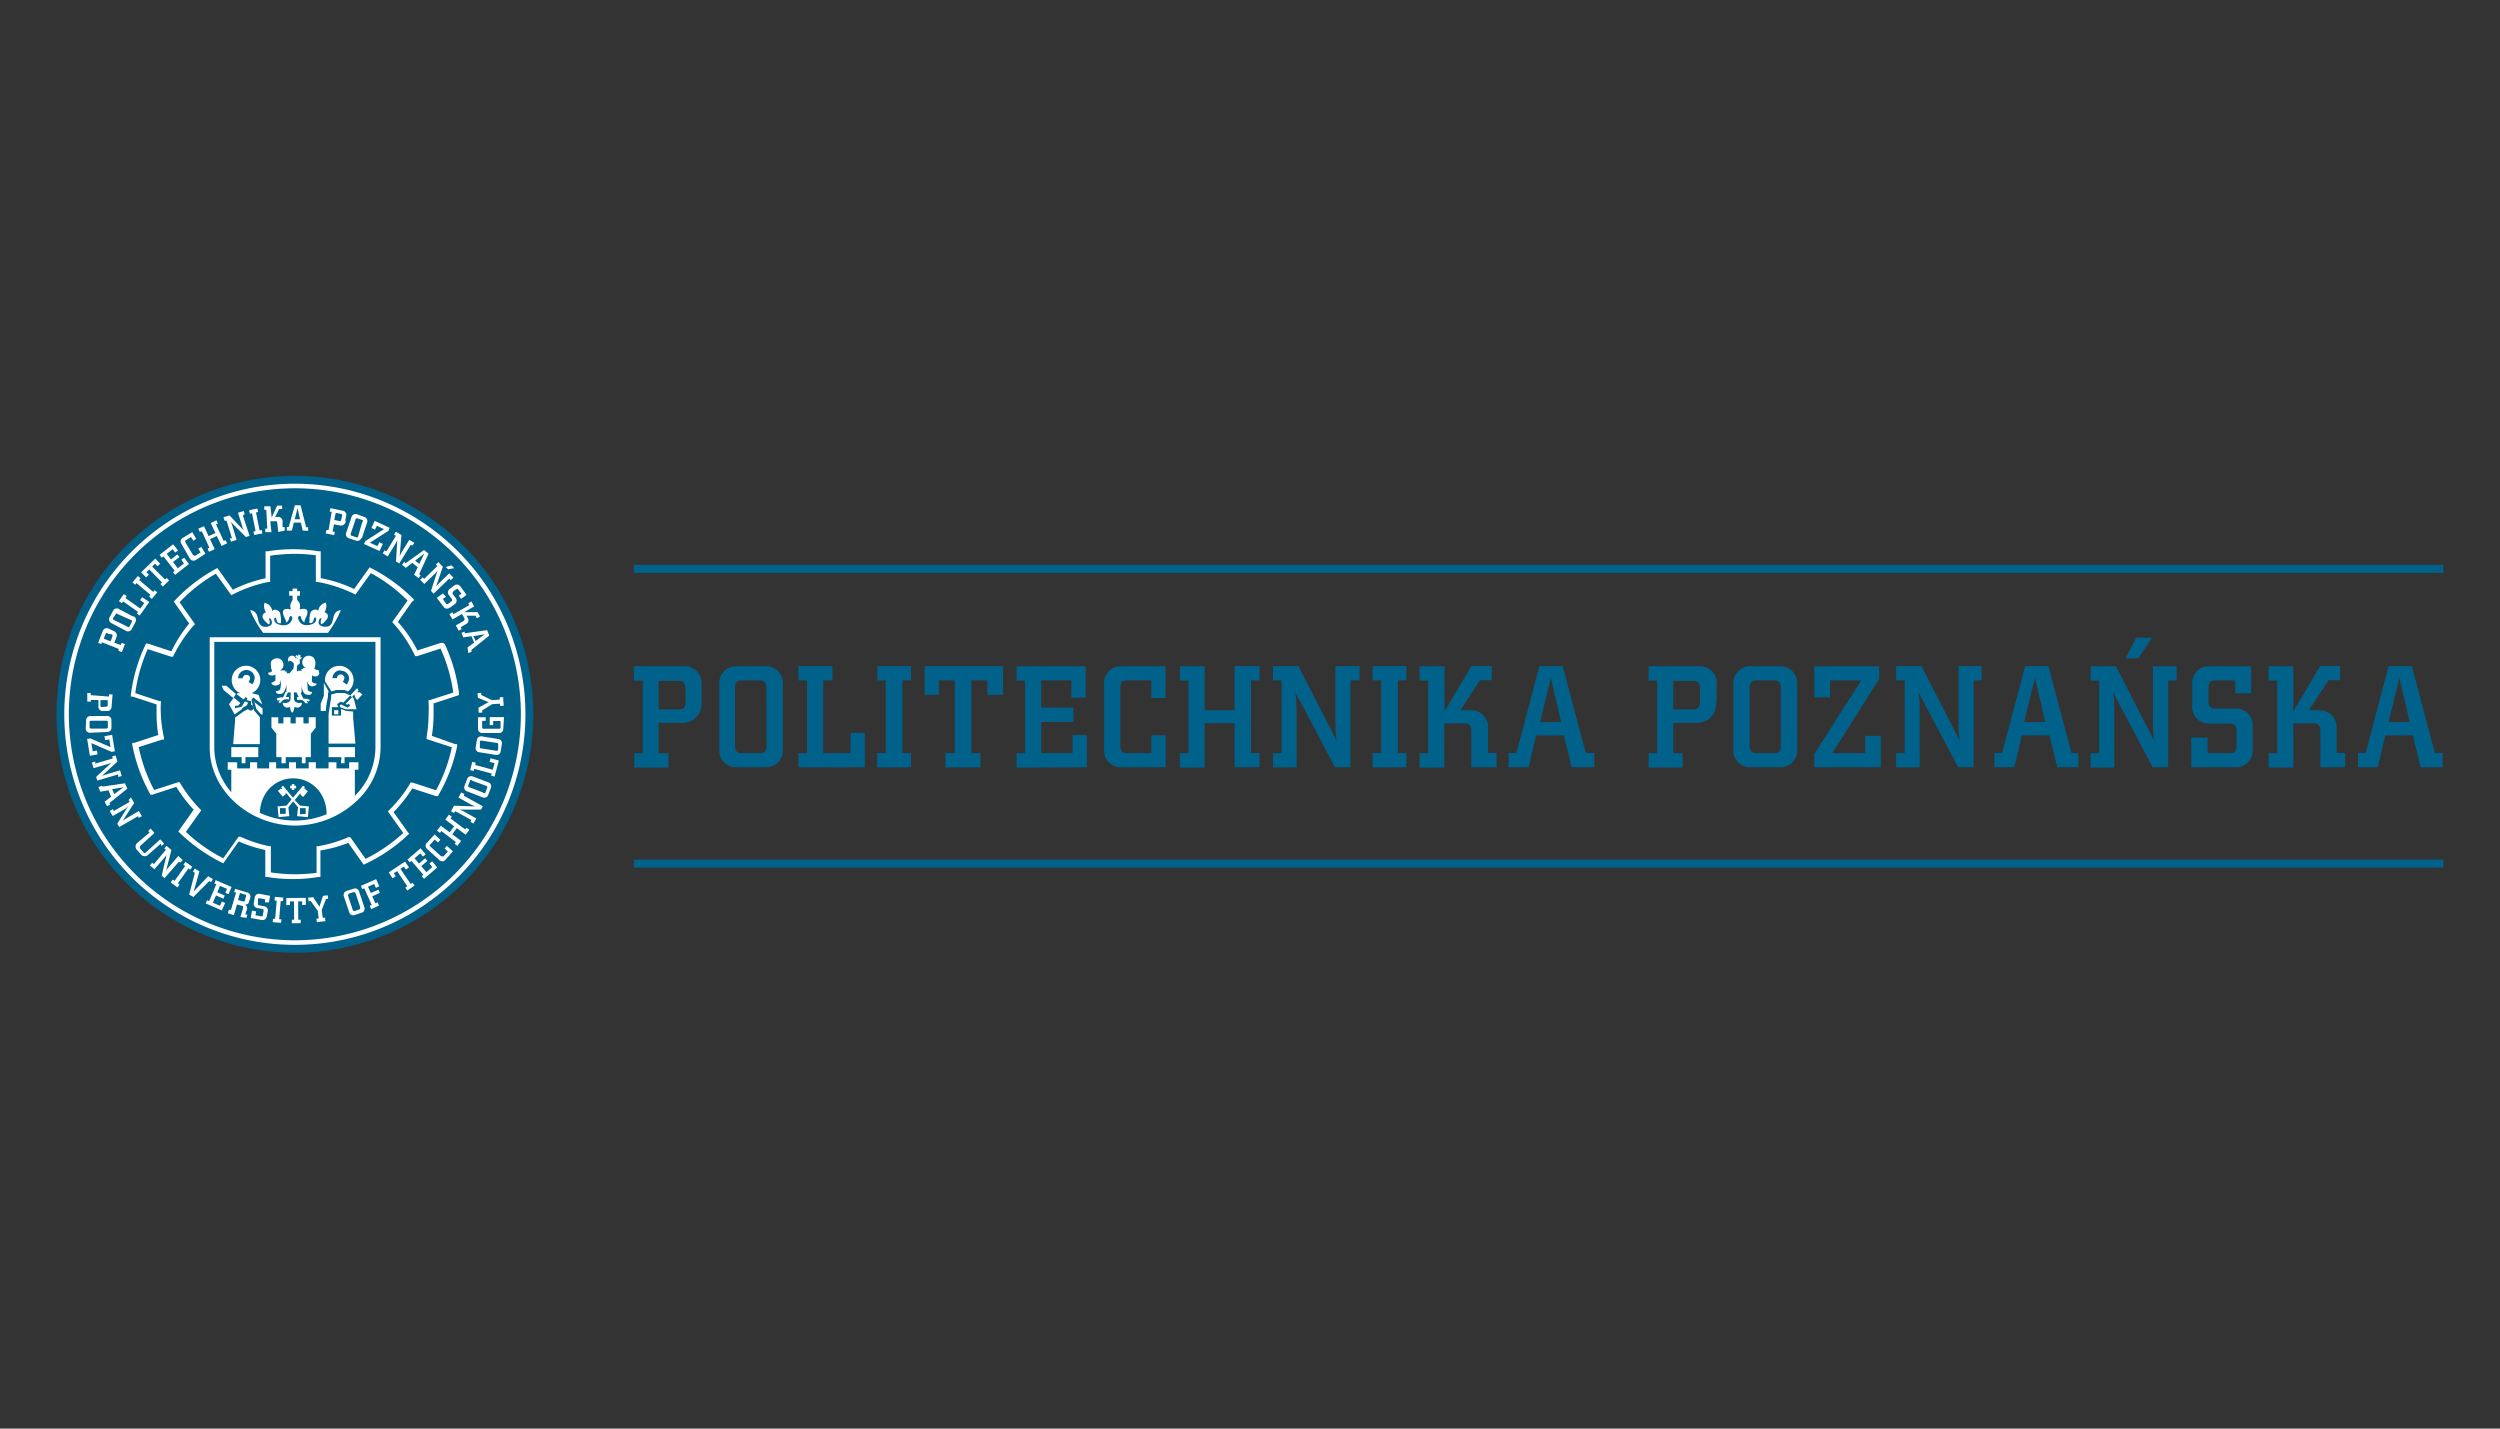 <?xml version="1.0" encoding="UTF-8"?> <svg xmlns="http://www.w3.org/2000/svg" id="f35b7258-12dc-474f-9ac1-319198707b97" data-name="Warstwa 1" viewBox="0 0 175 100"><rect x="0" y="0" width="175" height="100" fill="#333333" stroke="none"/><defs></defs><defs><clipPath id="b99f39e1-9b40-4d32-b191-e62c10398427"><path d="M3.95 33.31h167.09v33.37H3.95z" class="bb5090b0-1386-4658-a733-2f630cd04f73"></path></clipPath><style>.bb5090b0-1386-4658-a733-2f630cd04f73{fill:none}.f3a4ce03-5fbf-4eae-a4ed-5cda38aaac78{clip-path:url(#b99f39e1-9b40-4d32-b191-e62c10398427)}.a3c63402-d889-4abc-9415-0de3b109cf5f,.afc91ea5-1292-4f14-8104-b6fc06cdc277{fill:#00628b}.afc91ea5-1292-4f14-8104-b6fc06cdc277,.e38cac87-d468-4c12-b4c8-85d6da832d41{fill-rule:evenodd}.ad1dbb2a-20cd-4f98-8941-af89f15f8808,.e38cac87-d468-4c12-b4c8-85d6da832d41{fill:#fff}</style></defs><g class="f3a4ce03-5fbf-4eae-a4ed-5cda38aaac78"><g class="f3a4ce03-5fbf-4eae-a4ed-5cda38aaac78"><path d="M37.33 50a16.69 16.69 0 11-16.69-16.69A16.69 16.69 0 0137.33 50" class="afc91ea5-1292-4f14-8104-b6fc06cdc277"></path><path d="M33.29 44.87l-.15-.34.79-.13zm-.51.85l.23-.1-.01-.13 1.25-1-.15-.38-1.57.22v-.12l-.23.09.13.32.57-.09.19.45-.46.34zM32.11 44.15l.21-.12-.07-.13.37-.21a.3.3 0 00.13-.43l-.09-.16h.62l.11.18.21-.13-.17-.3h-.93l.69-.4-.19-.35-.22.13.07.13-1.1.63-.08-.13-.21.13.21.37.67-.38.18.32c0 .07 0 .12-.07.17l-.54.31zM31.51 42.53l.31-.23a.3.3 0 00.08-.44l-.22-.29c0-.06 0-.12.05-.17l.17-.13c.08-.05.14-.06.18 0l.22.29-.19.14.17.22.38-.28-.43-.59a.3.3 0 00-.44-.06l-.29.22a.3.3 0 00-.08.44l.21.29c.05.06 0 .12-.05.17l-.18.14q-.12.09-.18 0l-.22-.32.22-.16-.22-.23-.42.31.46.62a.29.29 0 00.44.06M31.56 40.61l.18-.18-.29-.3-.75.73a1.3 1.3 0 00-.18.21l.48-1.4-.31-.32-.18.17.1.11-.92.89-.1-.11-.18.17.29.3.75-.73a1.37 1.37 0 00.18-.21l-.46 1.42.18.2 1.1-1.06zm.24-.84l-.2-.2-.39.12.16.16zM29.29 40.47l.16-.19-.11-.09.66-1.43-.32-.26-1.28.92-.11-.08-.15.19.27.22.45-.35.38.31-.25.52zm.06-1l-.29-.23.64-.49zM28.88 38.19L29 38l-.35-.21-.55.89-.12.24.12-1.47-.39-.23-.13.21.13.08-.66 1.09-.13-.08-.13.21.35.22.55-.9a1.33 1.33 0 00.12-.24l-.09 1.49.23.14.8-1.3zM26.57 38.57l.23-.5-.25-.11-.13.27-.53-.24 1.3-.83.09-.21-1.05-.49-.23.5.25.12.13-.27.5.23-1.3.83-.1.21 1.09.49zM25.08 37.51c0 .09-.07.12-.14.1l-.32-.11c-.07 0-.09-.08-.06-.17l.32-.94c0-.09.08-.12.15-.1l.32.11c.07 0 .08.08 0 .17zm.25.16l.36-1.07a.3.3 0 00-.18-.41L25 36a.3.3 0 00-.4.21l-.36 1.07a.29.29 0 00.19.4l.48.16a.29.29 0 00.39-.2M23.89 36.35c0 .1-.06.14-.13.12l-.36-.07.1-.5.36.07c.07 0 .1.07.08.17zm.28.07l.06-.3a.29.29 0 00-.24-.37l-.86-.18-.05.25h.14L23 37.1h-.15l-.05.24.59.12.05-.24h-.16l.1-.52.4.08a.33.33 0 00.42-.29M21 36.35h-.37l.2-.78zm.57.81v-.25h-.14l-.39-1.54h-.4l-.43 1.52h-.13v.25h.35l.14-.56h.49l.13.56zM19.93 37.14v-.24h-.15v-.42a.3.3 0 00-.35-.29h-.17l.28-.56h.21v-.24h-.35l-.38.84-.09-.79h-.43v.25h.14l.07 1.31h-.14v.25H19l-.08-.76h.37c.07 0 .11 0 .12.13l.07.62zM18.37 37.34l-.05-.24-.15.03-.25-1.26.15-.03-.05-.24-.58.11.05.25.15-.03.25 1.25-.15.03.05.24.58-.11zM17.13 36l-.07-.23-.4.12.31 1c0 .07.06.15.1.25l-1-1.06-.43.13.08.24h.14l.38 1.23h-.15l.08.24.39-.13-.3-1a2.49 2.49 0 00-.11-.26l1.06 1.06.26-.08-.47-1.43zM15.9 38.03l-.11-.22-.13.06-.54-1.16.13-.06-.1-.23-.4.19.33.7-.48.22-.32-.7-.4.18.11.23.13-.06.54 1.16-.13.06.1.23.4-.19-.33-.7.48-.22.33.7.39-.19zM14.38 38.76l-.29-.48-.21.13.16.26-.37.23c-.07 0-.12 0-.17-.07L13 38c-.05-.09-.05-.14 0-.18l.37-.23.16.26.21-.13-.28-.47-.66.4a.29.29 0 00-.1.43l.58 1a.3.3 0 00.43.12zM13.23 39.48l-.34-.44-.2.15.19.25-.43.34-.34-.44.45-.35-.15-.18-.44.35-.3-.39.41-.32.19.23.19-.15-.34-.43-.95.74.15.2.12-.09.79 1-.12.1.15.19.97-.76zM11.21 39.46l-.34-.36-.99.96.35.36.19-.19-.17-.17.2-.2.89.91-.11.12.17.17.44-.43-.17-.17-.12.11-.9-.91.2-.2.18.18.18-.18zM11.01 41.47l-.19-.16-.1.12-.98-.83.1-.12-.19-.16-.38.45.19.16.1-.11.97.82-.09.12.19.16.38-.45zM10.45 42.14l-.5-.34-.14.21.29.2-.28.39-1.04-.74.09-.13-.2-.14-.35.49.21.14.09-.12 1.04.73-.08.12.2.14.67-.95zM9.14 43.39c.09 0 .12.09.08.16l-.15.3c0 .06-.1.07-.18 0L8 43.41c-.08 0-.11-.1-.07-.16L8.1 43c0-.07.08-.07.17 0zm.2-.22l-1-.53a.29.29 0 00-.43.12l-.23.44a.3.3 0 00.14.43l1 .53a.29.29 0 00.42-.16l.24-.45a.29.29 0 00-.14-.42M7.78 44.4c.09 0 .12.08.09.15l-.13.34-.48-.18.14-.34c0-.07.08-.09.17 0zm.11-.26L7.61 44a.31.31 0 00-.42.17l-.32.83.24.09v-.14l1.19.47v.14l.23.09.22-.56-.23-.09-.06.15L8 45l.15-.38a.34.34 0 00-.22-.46M33.68 48.5l-.25.02.02.32.75.31-.71.39.02.35.25-.01-.01-.15.71-.44.54-.03.01.16.25-.02-.04-.6-.24.01.01.16-.56.04-.74-.36-.01-.15zM35.28 50.2h-1v.56h.24v-.29h.52v.44c0 .08 0 .11-.15.1h-1c-.1 0-.14 0-.14-.11v-.44H34v-.25h-.54v.78a.29.29 0 00.31.32h1.13a.29.29 0 00.33-.3zM34.75 52c.09 0 .14.06.12.13v.33c0 .08-.06.1-.16.09l-1-.16c-.09 0-.13 0-.12-.13v-.33c0-.08.06-.1.16-.08zm.11-.27l-1.11-.18a.3.3 0 00-.37.26l-.08.49a.29.29 0 00.27.36l1.12.18a.29.29 0 00.36-.25l.08-.5a.29.29 0 00-.27-.36M34.92 53.24l-.58-.16-.07.25.35.09-.13.46-1.23-.33.04-.16-.24-.06-.15.58.24.06.04-.15 1.23.33-.04.15.24.06.3-1.12zM34 55c.09 0 .13.08.1.15l-.12.32c0 .07-.09.08-.18 0l-.92-.35c-.09 0-.12-.08-.1-.15l.12-.31c0-.07.08-.09.18 0zm.17-.24l-1.06-.4a.3.3 0 00-.41.17l-.18.47a.29.29 0 00.19.4l1.06.41a.29.29 0 00.41-.18l.18-.47a.29.29 0 00-.19-.4M32.51 55.59l-.22-.12-.2.36.92.51.25.11-1.48-.05-.21.39.22.12.07-.13 1.14.62-.07.13.21.12.2-.36-.91-.51-.26-.11h1.5l.13-.23-1.34-.74zM32.85 58.09l-.19-.15-.09.12-1.03-.76.09-.13-.2-.15-.26.35.62.47-.31.42-.63-.46-.26.35.21.15.09-.13 1.02.77-.09.12.2.15.26-.35-.62-.46.31-.43.63.46.25-.34zM31.7 59.59l-.42-.38-.16.18.23.22-.29.32c-.06.06-.11 0-.19 0l-.73-.66c-.07-.07-.08-.12 0-.18l.29-.32.23.2.17-.18-.41-.38-.52.57a.29.29 0 000 .45l.84.76a.29.29 0 00.44 0zM30.61 60.72l-.36-.43-.19.16.2.25-.41.35-.36-.42.43-.37-.16-.18-.43.37-.31-.37.4-.34.19.22.19-.16-.36-.42-.92.79.17.19.11-.1.83.97-.11.1.16.19.93-.8zM28.63 60.72l-.28-.41-1.14.76.27.41.22-.14-.14-.21.24-.15.71 1.06-.14.09.14.21.51-.35-.14-.2-.13.09-.72-1.06.24-.16.14.21.22-.15zM26.55 62.04l-.22-.5-1.07.47.1.23.14-.06.52 1.17-.14.06.1.23.55-.25-.1-.22-.16.06-.21-.49.53-.24-.1-.22-.53.23-.2-.44.43-.19.12.27.24-.11zM22.97 62.91l-.03-.24-.33.04-.25.76-.44-.67-.35.04.03.25.15-.02.49.68.07.54-.16.02.03.24.6-.07-.03-.25-.16.02-.07-.55.3-.77.15-.02zM21.41 63.34v-.49l-1.37.01v.5l.26-.01v-.25h.28l.01 1.28h-.16v.25l.62-.01v-.24h-.17l-.01-1.28h.28v.25l.26-.01zM19.67 64.6l.03-.24-.16-.02.11-1.27.16.01.02-.25-.59-.05-.02.25.15.02-.11 1.27-.15-.01-.02.24.58.05zM18.67 64.19l.07-.38a.29.29 0 00-.24-.37l-.36-.07c-.08 0-.1-.07-.08-.16V63c0-.09 0-.13.13-.12l.36.07v.22h.27l.09-.46-.72-.14a.3.3 0 00-.36.26l-.06.36a.29.29 0 00.24.37l.36.07c.07 0 .09.07.08.16l-.05.23c0 .09 0 .14-.13.12l-.39-.07.05-.27-.29-.06-.09.52.76.14a.3.3 0 00.36-.26M17.25 64.25l.07-.23h-.15l.1-.32a.29.29 0 00-.14-.39.24.24 0 00.3-.17l.08-.27a.3.3 0 00-.21-.4l-.84-.25-.07.24h.14l-.36 1.23h-.15l-.07.24.42.13.22-.75.36.1c.07 0 .08.08.06.17l-.18.61zm-.1-1.25c0 .09-.07.13-.14.1l-.35-.1.14-.49.35.11c.07 0 .09.07.06.16zM15.53 63.73l.23-.52-.23-.1-.13.29-.5-.21.22-.51.52.23.09-.22-.52-.23.19-.45.49.21-.12.28.23.09.21-.5-1.11-.48-.1.23.14.06-.5 1.18-.14-.06-.1.22 1.13.49zM14.78 61.75l.12-.22-.33-.19-1.01 1.06.4-1.41-.33-.19-.12.22.13.08-.4 1.52.3.17 1.11-1.12.13.08zM12.43 62.12l.14-.21-.12-.08.74-1.04.12.09.15-.21-.48-.34-.14.2.12.09-.74 1.04-.13-.09-.14.2.48.35zM12.63 60.38l.16-.18-.31-.28-.69.8a2.26 2.26 0 00-.16.21L12 59.5l-.34-.29-.16.18.11.1-.84 1-.11-.1-.17.19.32.27.68-.79a2.46 2.46 0 00.17-.22l-.34 1.45.2.18 1-1.15zM11.31 59.22l.18-.16-.27-.31-1 .91c-.07.06-.13.07-.18 0l-.23-.26c-.06-.06 0-.11 0-.18l1-.91-.26-.31-.18.17.1.11-.86.72a.34.34 0 000 .52l.26.3a.35.35 0 00.52 0l.86-.76zM9.71 57.26l.22-.13-.21-.36-.9.53-.23.15.8-1.24-.22-.39L9 56l.08.13-1.11.64-.07-.13-.22.13.21.35.91-.52a2 2 0 00.2-.21l-.79 1.27.14.23 1.32-.76zM8 55.59l-.15-.35.79-.13zm-.51.84l.23-.1-.06-.12 1.25-1-.16-.38-1.56.23-.08-.06-.22.1.13.32.57-.1.19.45-.46.35zM8.28 54.39l.24-.07-.12-.4-1 .3-.26.09 1.08-1-.13-.43-.24.07.05.14-1.23.36v-.14l-.24.07.12.39 1-.29a1.49 1.49 0 00.26-.1l-1.08 1 .08.26 1.46-.43zM6.29 52.9l.54-.09-.04-.27-.3.05-.09-.57 1.41.61.23-.04-.19-1.15-.54.09.05.28.29-.05.09.54-1.41-.61-.23.03.19 1.18zM6.43 51c-.1 0-.15 0-.16-.09v-.34c0-.08 0-.11.14-.12h1c.09 0 .14 0 .14.1v.33c0 .08 0 .11-.14.12zm-.06.29l1.13-.05a.29.29 0 00.3-.33v-.5a.29.29 0 00-.34-.29H6.33a.3.3 0 00-.3.33L6 51a.29.29 0 00.34.29M7.16 49.49c-.09 0-.14 0-.13-.12v-.36h.51v.36c0 .08-.06.11-.15.1zm0 .28h.3a.3.3 0 00.35-.28l.07-.88h-.25v.15l-1.28-.1v-.15h-.24v.6h.25V49h.53v.41a.32.32 0 00.34.37M25.21 63.49c0 .09 0 .15-.06.17l-.32.11c-.07 0-.12 0-.15-.11l-.31-.94c0-.09 0-.14.06-.17l.32-.1c.07 0 .11 0 .15.1zm.29 0l-.36-1.07a.29.29 0 00-.39-.21l-.48.15a.3.3 0 00-.19.41l.36 1.07a.29.29 0 00.39.21l.48-.16a.29.29 0 00.19-.4" class="ad1dbb2a-20cd-4f98-8941-af89f15f8808"></path><path d="M30.23 51.51a9.61 9.61 0 00.12-1.51v-.76L32 48.7l.13-.05v-.13a11.54 11.54 0 00-1-3.44L31 45h-.14l-1.64.53a9.33 9.33 0 00-1.37-2l1-1.42L29 42l-.09-.1A11.55 11.55 0 0026 39.78l-.13-.07-.08.12-1 1.4a9.56 9.56 0 00-2.34-.76v-1.88h-.14a11.15 11.15 0 00-3.58 0h-.14v1.89a9.44 9.44 0 00-2.29.8l-1-1.4-.09-.12-.12.07a11.41 11.41 0 00-2.84 2.19l-.09.1.08.1 1 1.43A9.52 9.52 0 0012 45.59l-1.65-.54h-.13l-.06.13a11.48 11.48 0 00-1 3.45v.13h.12l1.68.55V50a9 9 0 00.12 1.45L9.4 52h-.14v.14a11.52 11.52 0 001.21 3.37l.06.12h.13l1.68-.55a10 10 0 001.22 1.6l-1 1.41-.08.11.1.1a11.92 11.92 0 002.92 2.07l.13.06.08-.11 1-1.42a9.39 9.39 0 001.86.6v1.89h.14a11.15 11.15 0 003.58 0h.14v-1.86a9 9 0 001.95-.53l1 1.42.08.11.12-.06a11.45 11.45 0 002.95-2l.11-.1-.09-.12-1-1.4a10.08 10.08 0 001.31-1.66l1.67.54h.13l.06-.12A11.28 11.28 0 0032 52.23v-.14h-.14zm.3 3.81l-1.66-.54h-.13l-.06.11a9.27 9.27 0 01-1.43 1.81l-.1.1.08.11 1 1.4a11.67 11.67 0 01-2.64 1.81l-1-1.42-.08-.1h-.12a9.35 9.35 0 01-2.09.63h-.14v1.87a12.46 12.46 0 01-1.5.1 12 12 0 01-1.7-.13v-1.84h-.13a9.43 9.43 0 01-2-.66h-.12l-.08.1-1 1.41a11.19 11.19 0 01-2.62-1.85l1-1.4.08-.11-.1-.1a9.73 9.73 0 01-1.34-1.74l-.07-.12h-.12l-1.67.54a11.05 11.05 0 01-1.08-3l1.64-.53h.13v-.14a8.78 8.78 0 01-.22-1.63 7.64 7.64 0 010-.8v-.13h-.13l-1.66-.55a11.06 11.06 0 01.87-3.08l1.64.53h.13l.06-.12a9.62 9.62 0 011.39-2.07l.09-.09-.08-.11-1-1.42a10.94 10.94 0 012.54-2l1 1.39.08.11.13-.06a9.47 9.47 0 012.46-.86h.13V38.9a12.16 12.16 0 011.7-.13 10.7 10.7 0 011.5.1v1.87h.14a9.59 9.59 0 012.51.82l.12.06.08-.11 1-1.39a10.91 10.91 0 012.57 1.92l-1 1.4-.07.11.09.1A9.25 9.25 0 0129 45.8l.07.13h.13l1.64-.53a11.34 11.34 0 01.89 3.08L30.1 49H30v.13a8.59 8.59 0 010 .87 9.7 9.7 0 01-.14 1.6v.13l.14.05 1.63.53a11.22 11.22 0 01-1.1 3" class="e38cac87-d468-4c12-b4c8-85d6da832d41"></path><path d="M22.9 43.85a.55.55 0 01-.56-.15c-.09-.1 0-.43.11-.42s0 .08 0 .23a.18.18 0 00.07.19c.85-.65.19-.85.19-.85a.77.77 0 00.1-.67.69.69 0 00-.54.59c-.12-.2-.46-.07-.54.12a2.74 2.74 0 00-.07.72c.34.07.27-.38.39-.39s.2.41-.38.52-.72-.23-.79-.41.15-.33.2-.09a.49.49 0 00.25.34c-.08-.18.22-.46.19-.77s-.56-.15-.56-.15a.61.61 0 000-.46 1.16 1.16 0 00-.16-.2v-.3h.2v-.32h-.2v-.18h-.32v.18h-.24v.32h.24v.3a1.39 1.39 0 00-.11.21.56.56 0 000 .46s-.54-.17-.56.15.27.59.2.77a.46.46 0 00.24-.34c.05-.24.27-.09.2.09s-.21.51-.79.41-.5-.54-.38-.52 0 .46.39.39a2.36 2.36 0 00-.07-.72c-.08-.19-.42-.32-.54-.12a.69.69 0 00-.54-.59.77.77 0 00.1.67s-.66.2.19.85a.18.18 0 00.07-.19c0-.15-.11-.21 0-.23s.2.32.12.42a.57.57 0 01-.56.15c-.59-.13-.15-1.06-.93-1.15a7.45 7.45 0 00.91 1.59h4.54a7.7 7.7 0 00.9-1.59c-.77.09-.34 1-.92 1.15M22.31 46.91a.48.48 0 01-.31-.11 1 1 0 00.08-.37.53.53 0 00-.06-.27.29.29 0 00-.19-.2.43.43 0 00-.22-.06.45.45 0 00-.21.85h-.17a.13.13 0 000 .08h.05-.19a.17.17 0 00.05.12h-.24l-.11.05a1.16 1.16 0 010-.27c0-.14.05-.18.05-.18s.14-.09.14-.11a.23.23 0 000-.11.13.13 0 000-.08.16.16 0 000-.07.37.37 0 00-.24-.11h-.08c-.01 0 0 0 0 0a.22.22 0 00-.07-.13.28.28 0 00-.3 0 .3.3 0 00-.13.31v.08l.06-.06c.07-.07.25.06.32.13s0 .38 0 .41a3.53 3.53 0 00-.27.32h-.23a.17.17 0 00.05-.12h-.18.05a.31.31 0 000-.08h-.36a.45.45 0 00-.22-.85.46.46 0 00-.22.06.32.32 0 00-.19.2.65.65 0 000 .27.85.85 0 00.08.37.48.48 0 01-.28.11c0 .17.18.23.41.18a.27.27 0 00.1-.06v.43s-.2.14-.29.15c.05.17.19.23.41.18s.21-.16.27-.37c0 .08 0 .51-.06.64s-.21.13-.3.14c0 .17.18.24.4.18s.32-.49.34-.66v.52H20c-.07.14-.15.32-.18.4a.79.79 0 00-.46.09l.09.15a.62.62 0 01.17-.06.41.41 0 00-.13.19h.17c0-.07.16-.18.25-.23a1.33 1.33 0 01.32 0v-.17H20l.15-.32h.19a.51.51 0 010 .21v.22a.31.31 0 01-.12.24.54.54 0 01-.36.06h-.07v.07a.37.37 0 00.26.26.36.36 0 00.26-.06v.06a.62.62 0 00.14.37.55.55 0 00.15-.37.13.13 0 000-.06.4.4 0 00.27.06.37.37 0 00.26-.26v-.07h-.07a.54.54 0 01-.36-.06.31.31 0 01-.12-.24v-.22a.51.51 0 010-.21h.18l.15.32h-.11V49a1.34 1.34 0 01.33 0 .6.6 0 01.26.23h.17a.5.5 0 00-.13-.19.84.84 0 01.17.06l.1-.1a.79.79 0 00-.46-.09l-.18-.36a.17.17 0 000-.07h.05v-.52c0 .17.09.6.34.66s.36 0 .4-.18c-.09 0-.29-.06-.3-.14s-.05-.56-.06-.64c.07.21.16.34.28.37s.36 0 .41-.18h-.05c-.09 0-.28-.06-.29-.15s0-.3 0-.37v-.06a.27.27 0 00.1.06c.22.05.36 0 .41-.18zM21.12 49zM21 46.15h.05l.08-.15H21l.06-.11-.15-.08-.06.1-.11-.06-.08.15a.51.51 0 01.29.17M17.79 49.09c.07.24.15.51.15.53l.34.39h.1v-.41l-.62-.49m-1.25-.53l-.67-.58h-.32l.13.3.69.57zm.41 1l.34-.19a1 1 0 00.08-.14v-.09l-.2-.06-.23.38-.46.09v-.17h.21l.17-.19-.46-.37-.34.45.39.72.55-.39m.63-.62l.13-.18.63.49-.26-.67-.48-.12a1 1 0 10-1.4-.91 1 1 0 00.59.91h-.18l-.06.07.48.38.15-.18.13.12-.08.09.32.08v.26a.2.2 0 01.18.2.2.2 0 01-.2.2.21.21 0 01-.18-.11l-.3.16-.62.44v.3l-.13 1.56h1.87V50.2l-.4-.46zm-.2-1.26a.8.8 0 00.11-.26.25.25 0 00-.26-.24.25.25 0 00-.26.24h-.32a.58.58 0 011.16 0 1 1 0 01-.16.42zM23.39 49.68V50h.29v-.29h-.29m1.47-.89L25 49l.36-.38-.17-.16H25l.1-.11-.1-.18-.46.49h-.05l-.37-.15h-.54l-.4.11v.2L23 50v2.05h1.88l-.16-1.79v-.45l-.5-.05-.35-.13v.46h-.64v-.59h.46l-.1-.21.28-.18.16.08.49-.51.12.13-.45.46.12.06.12-.07.08.16-.2.11-.43-.22-.11.07a.61.61 0 01.07.14c.06 0 .35.13.37.13h.75l-.2-.76-.11-.11.16-.18zm-1.66-.42l.34-.1h.57l.25.1a1 1 0 00.39-.79 1 1 0 00-2 0v.08zm.66-1.45a.57.57 0 01.58.55 1 1 0 01-.16.42l-.28-.19a.8.8 0 00.11-.26.26.26 0 00-.52 0h-.32a.57.57 0 01.58-.55M23 48.48v-.09l-.33-.59v.9l-.22.56v.51h.36c0-.36.15-1 .15-1v-.29M20.43 54.89V55h-.12v.18h.12v.12h.17v-.12h.13V55h-.13v-.12zm.95.31h-.12l.09-.11-.14-.09-.7.84-.7-.84-.13.11.09.11h-.14l-.18.14.34.4.21-.16v-.13l.41.49-.35.43-.63.06.07.75.75-.07-.06-.63.33-.4.34.4-.06.63.75.07.07-.75-.62-.06-.37-.39.41-.49v.13l.18.15.33-.4-.18-.15zM20 56.57v.4h-.4v-.4h.4m1 0h.4v.4L21 57v-.4" class="e38cac87-d468-4c12-b4c8-85d6da832d41"></path><path d="M26.44 44.61H14.68v7.73c0 2.95 2.73 5.45 6 5.45a6.3 6.3 0 004.14-1.59 5.18 5.18 0 001.82-3.86v-7.73zm-2 8.75v.43h-.89v-.43H23v.43h-.89v-.43h-.5v.43h-.89v-.43h-.49v.43h-.9v-.43h-.49v.43H18v-.43h-.5v.43h-.9v-.43h-.66v.52h.25v1.57A4.8 4.8 0 0115 52.34v-7.41h11.28v7.41a4.82 4.82 0 01-1.44 3.37v-1.83h.25v-.52zm-6.25 3.58a2.64 2.64 0 01.27-1.16 2.29 2.29 0 014.18.12 2.58 2.58 0 01.22 1v.1a6 6 0 01-2.21.44 5.94 5.94 0 01-2.46-.54m1.51-3.47h.3V53h1.13v.43h.26V53h.37v-1.64l.34-.43v-.72h-.49v.43h-.37v-.43h-.54v.43h-.36v-.43h-.5v.43h-.36v-.43H19v.72l.34.43V53h.37zm4.17 0h.25V53h.73v-.7H23v.7h.9zm-6.95 0h.26V53h.9v-.7h-1.89v.7h.72z" class="e38cac87-d468-4c12-b4c8-85d6da832d41"></path><path d="M4.82 50a15.82 15.82 0 1115.82 15.82A15.84 15.84 0 014.82 50m-.32 0a16.14 16.14 0 1016.14-16.14A16.16 16.16 0 004.5 50" class="e38cac87-d468-4c12-b4c8-85d6da832d41"></path><path d="M49.11 49.14v-1.22a1.17 1.17 0 00-1.23-1.28h-3.51v1H45v5.09h-.6v1h2.39v-1h-.69V50.6h1.61a1.33 1.33 0 001.4-1.46M48 49.08c0 .39-.13.58-.43.58H46.1v-2h1.45c.3 0 .43.18.43.57zm6.8 3.34v-4.5a1.17 1.17 0 00-1.23-1.28h-2a1.17 1.17 0 00-1.22 1.28v4.5a1.17 1.17 0 001.22 1.29h2a1.18 1.18 0 001.23-1.29m-1.14-.28c0 .39-.11.58-.42.58h-1.36c-.31 0-.43-.19-.43-.58V48.2c0-.39.12-.57.43-.57h1.34c.31 0 .42.18.42.57zm6.88 1.57V51.3h-1v1.42h-1.92v-5.09h.65v-1h-2.38v1h.6v5.09h-.6v1zm3.23 0v-1h-.6v-5.08h.6v-1h-2.35v1H62v5.09h-.6v1zm6.44-5.08v-2h-5.49v2h1v-1h1.12v5.09h-.66v1h2.45v-1H68v-5.09h1.12v1zm5.87 5.08v-2.25h-1v1.26h-2.19v-2.19h2.25v-1h-2.25v-1.9H75v1.2h1v-2.19h-4.84v1h.6v5.09h-.6v1zm5.52 0v-2.24h-1v1.25h-1.76c-.3 0-.42-.19-.42-.58V48.2c0-.39.12-.57.42-.57h1.75v1.23h1v-2.22h-3.08a1.17 1.17 0 00-1.22 1.28v4.5a1.17 1.17 0 001.22 1.29zm6.57 0v-1h-.6v-5.08h.6v-1h-1.75v3.09h-2.09v-3.08h-1.74v1h.6v5.09h-.6v1h1.74v-3.11h2.09v3.09zm7-6.08v-1h-1.69v4.17a7.56 7.56 0 00.09 1.07l-2.68-5.24h-1.78v1h.6v5.09h-.6v1h1.65v-4.18a7.82 7.82 0 00-.09-1.09l2.78 5.26h1.08v-6.08zm3.28 6.08v-1h-.6v-5.08h.6v-1h-2.37v1h.6v5.09h-.6v1zm6.31 0v-1h-.6V51a1.17 1.17 0 00-1.23-1.28h-.7l1.36-2.1h.83v-1H103l-1.88 3.18v-3.16h-1.75v1h.6v5.09h-.6v1h1.73v-3.09h1.47c.3 0 .42.2.42.58v2.49zm6.84 0v-1h-.6l-1.61-6.08h-1.63l-1.61 6.08h-.54v1H107l.53-2.23h1.94l.55 2.23zm-2.32-3.17h-1.47l.75-3.09zm10.89-1.4v-1.22a1.17 1.17 0 00-1.22-1.28h-3.55v1h.6v5.09h-.6v1h2.39v-1h-.66V50.6h1.61a1.33 1.33 0 001.39-1.46m-1.13-.06c0 .39-.12.58-.43.58h-1.44v-2h1.44c.31 0 .43.18.43.57zm6.8 3.34v-4.5a1.17 1.17 0 00-1.23-1.28h-2a1.17 1.17 0 00-1.23 1.28v4.5a1.17 1.17 0 001.23 1.29h2a1.17 1.17 0 001.23-1.29m-1.14-.28c0 .39-.11.58-.42.58h-1.34c-.3 0-.43-.19-.43-.58V48.2c0-.39.13-.57.43-.57h1.34c.31 0 .42.18.42.57zm7 1.57v-2.2h-1.1v1.21h-2.3l3.28-5.19v-.89H127v2.18h1.11v-1.19h2.18L127 52.79v.92zm7.05-6.08v-1h-1.61v4.17a7.56 7.56 0 00.09 1.07l-2.68-5.24h-1.78v1h.6v5.09h-.6v1h1.65v-4.18a7.82 7.82 0 00-.09-1.09l2.78 5.26h1.08v-6.08zm6.77 6.08v-1H145l-1.61-6.08h-1.63l-1.61 6.08h-.54v1H141l.53-2.23h1.93l.55 2.23zm-2.31-3.17h-1.48l.76-3.09zm7.47-5.9h-1.11l-.74 1.44h.89zm1.72 3v-1h-1.65v4.17a7.56 7.56 0 00.09 1.07l-2.68-5.24h-1.78v1h.6v5.09h-.6v1H148v-4.19a7.82 7.82 0 00-.09-1.09l2.78 5.26h1.08v-6.08zm5.33 4.79v-1.55a1.17 1.17 0 00-1.22-1.28h-1.45c-.31 0-.43-.19-.43-.58v-.82c0-.39.12-.57.43-.57h1.45v.9h1.11v-1.89h-2.9a1.16 1.16 0 00-1.22 1.28v1.45a1.16 1.16 0 001.22 1.28h1.46c.3 0 .42.2.42.58v.91c0 .39-.12.58-.42.58h-1.61v-1.09h-1.14v2.08h3.08a1.17 1.17 0 001.22-1.29m6.47 1.29v-1h-.6V51a1.17 1.17 0 00-1.23-1.28h-.71l1.37-2.1h.82v-1h-1.39l-1.89 3.18v-3.16h-1.73v1h.6v5.09h-.6v1h1.73v-3.09H162c.31 0 .43.2.43.58v2.49zm6.83 0v-1h-.55l-1.61-6.08h-1.63l-1.6 6.08h-.55v1h1.39l.53-2.23h1.93l.55 2.23zm-2.31-3.17h-1.48l.76-3.09.72 3.09M44.37 39.54h126.67v.56H44.37zM44.37 60.17h126.67v.56H44.37z" class="a3c63402-d889-4abc-9415-0de3b109cf5f"></path></g></g></svg> 